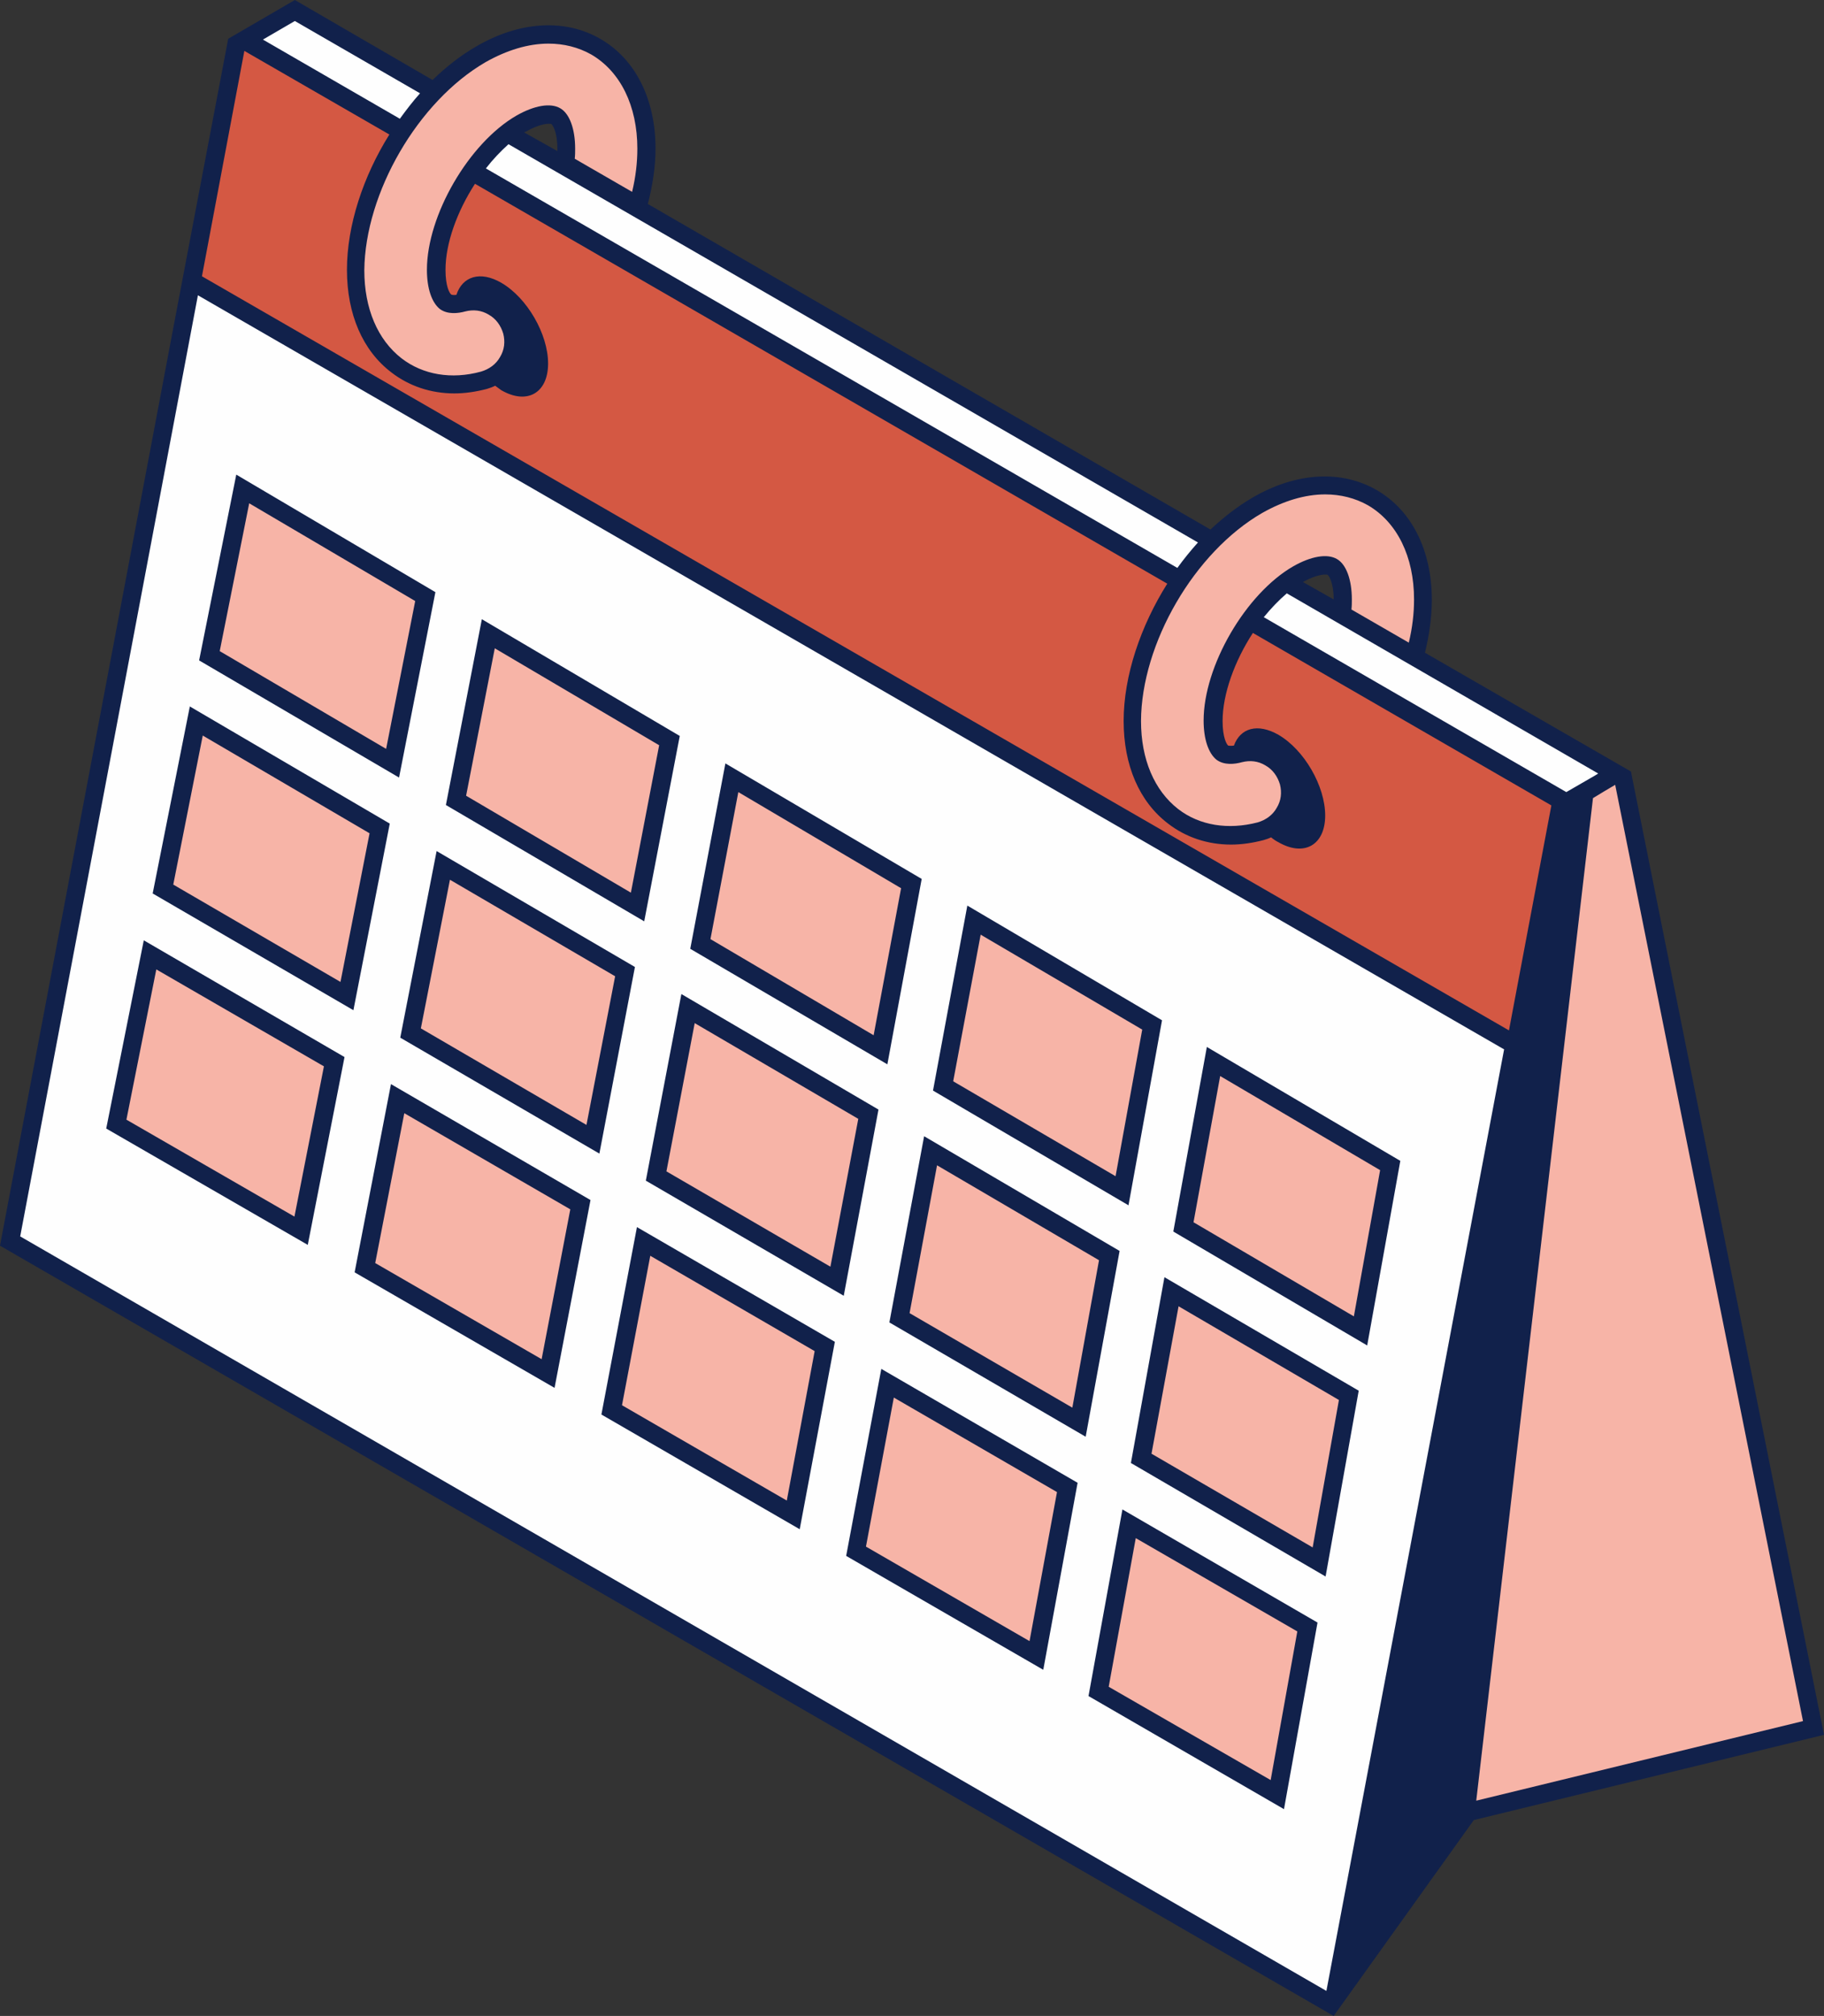 <?xml version="1.0" encoding="UTF-8" standalone="no"?><svg xmlns="http://www.w3.org/2000/svg" xmlns:xlink="http://www.w3.org/1999/xlink" fill="#000000" height="499.1" preserveAspectRatio="xMidYMid meet" version="1" viewBox="0.0 0.0 451.6 499.1" width="451.6" zoomAndPan="magnify"><rect x="0.0" y="0.0" width="451.6" height="499.1" fill="#333333" stroke="none"/><g id="change1_1"><path d="M386.5,198l-13,69L45.9,77.9l13-69l40.7,23.5c-7.1,10.5-11.5,23.1-11.5,34.5 c0,10.2,3.6,18.6,10.1,23.6c4,3.1,8.9,4.7,14.2,4.7c2.4,0,4.9-0.3,7.4-1c5.3-1.4,8.5-6.9,7-12.2c-1.4-5.3-6.9-8.5-12.2-7 c-1.1,0.3-3.2,0.7-4.4-0.2c-1.1-0.9-2.3-3.4-2.3-7.9c0-7.8,3.6-17,8.9-24.5l175.3,101.2c-7.2,10.6-11.8,23.4-11.8,34.9 c0,10.2,3.6,18.6,10.1,23.6c4,3.1,8.9,4.7,14.2,4.7c2.4,0,4.9-0.3,7.4-1c5.3-1.4,8.5-6.9,7-12.2c-1.4-5.3-6.9-8.5-12.2-7 c-1.1,0.3-3.2,0.7-4.4-0.2c-1.1-0.9-2.3-3.4-2.3-7.9c0-7.9,3.7-17.4,9.2-25L386.5,198z" fill="#d45843"/></g><g id="change2_1"><path d="M2.5,307.3L47.4,69.6L375,258.7l-44.9,237.7L2.5,307.3z M387.6,198.9l12.6-7.3L73,2.6L60.3,9.9 L387.6,198.9z" fill="#fefefe"/></g><g id="change3_1"><path d="M158,51l-18.1-10.4c0.2-1.3,0.3-2.6,0.3-3.8c0-4.8-1.4-7.4-2.6-8.1c-1.2-0.7-4.2-0.7-8.5,1.8 C117.8,37.1,108,54.1,108,66.9c0,4.5,1.2,7,2.3,7.9c1.2,0.9,3.3,0.5,4.4,0.2c5.3-1.4,10.7,1.7,12.2,7c1.4,5.3-1.7,10.7-7,12.2 c-2.5,0.7-5,1-7.4,1c-5.3,0-10.1-1.6-14.2-4.7c-6.5-5-10.1-13.4-10.1-23.6c0-19.9,13.6-43.4,31-53.5c10-5.8,20.4-6.5,28.4-1.8 c8,4.6,12.5,13.8,12.5,25.3C160,41.4,159.3,46.2,158,51z M333.7,490.3l29.8-41.8l85.5-20.8l-47.6-237.1l-13.3,8.1L333.7,490.3z M350.2,162.7l-18.1-10.4c0.2-1.3,0.3-2.6,0.3-3.8c0-4.8-1.4-7.4-2.6-8.1c-1.2-0.7-4.2-0.7-8.5,1.8c-11.2,6.5-21.1,23.4-21.1,36.3 c0,4.5,1.2,7,2.3,7.9c1.2,0.9,3.3,0.5,4.4,0.2c5.3-1.4,10.7,1.7,12.2,7c1.4,5.3-1.7,10.7-7,12.2c-2.5,0.7-5,1-7.4,1 c-5.3,0-10.1-1.6-14.2-4.7c-6.5-5-10.1-13.4-10.1-23.6c0-19.9,13.6-43.4,31-53.5c10-5.8,20.4-6.5,28.4-1.8 c8,4.6,12.5,13.8,12.5,25.3C352.3,153,351.6,157.8,350.2,162.7z" fill="#f7b4a7"/></g><g id="change4_1"><path d="M60,121l45.2,26.7L97.2,189l-45.4-26.6L60,121z M112.9,198.2l45,26.4l7.9-41.2l-44.8-26.4 L112.9,198.2z M173.4,233.6l44.6,26.1l7.7-41.1l-44.5-26.2L173.4,233.6z M233.5,268.8l44.2,25.9l7.5-41l-44.1-26L233.5,268.8z M293,303.7l43.9,25.7l7.3-40.9l-43.7-25.8L293,303.7z M40.4,220.1l45.6,26.5l8.1-41.6l-45.4-26.6L40.4,220.1z M101.7,255.8 l45.2,26.3l7.9-41.5l-45-26.3L101.7,255.8z M162.5,291.2l44.8,26.1l7.8-41.4l-44.7-26.1L162.5,291.2z M222.8,326.2l44.4,25.8 l7.6-41.3l-44.3-25.9L222.8,326.2z M282.6,361l44.1,25.6l7.4-41.2l-43.9-25.7L282.6,361z M28.8,278.3l45.8,26.4l8.2-41.9l-45.6-26.5 L28.8,278.3z M90.4,313.8l45.4,26.2l8-41.8L98.5,272L90.4,313.8z M151.4,349.1l45,26l7.8-41.7l-44.9-26L151.4,349.1z M212,384 l44.6,25.8l7.6-41.6l-44.5-25.8L212,384z M272,418.7l44.2,25.5l7.4-41.5l-44.1-25.6L272,418.7z" fill="#f7b4a7"/></g><g id="change5_1"><path d="M451.6,429.5L403.8,191l-51-29.4c1.1-4.5,1.7-8.9,1.7-13.1c0-12.3-5-22.2-13.7-27.2 c-8.7-5-19.9-4.4-30.7,1.9c-3.6,2.1-7.1,4.8-10.4,7.9L160.4,50.5c1.2-4.7,1.9-9.3,1.9-13.7c0-12.3-5-22.2-13.7-27.2 c-8.7-5-19.9-4.4-30.7,1.9c-3.8,2.2-7.4,5-10.8,8.3L73,0L56.5,9.6L43.3,79.1l0,0L0,308.4l330.2,190.7l34.7-48.5L451.6,429.5z M446.4,426.1l-80.9,19.7l28.9-248.2l2.8-1.7l2.7-1.6L446.4,426.1z M395.7,191.5l-0.8,0.5l-7.1,4.1l-74.9-43.3 c1.8-2.2,3.7-4.2,5.7-5.9L395.7,191.5z M322.6,144.1c3.7-2.1,5.8-1.9,6.1-1.8c0.3,0.2,1.5,1.9,1.5,6.1c0,0,0,0,0,0L322.6,144.1z M312.5,127c5.3-3,10.6-4.6,15.6-4.6c3.8,0,7.4,0.9,10.6,2.7c7.2,4.2,11.4,12.7,11.4,23.3c0,3.4-0.4,7-1.3,10.7l-14.2-8.2 c0.1-0.9,0.1-1.7,0.1-2.5c0-4.9-1.4-8.7-3.7-10c-2.4-1.4-6.4-0.7-10.8,1.8c-11.8,6.8-22.2,24.7-22.2,38.2c0,4.6,1.2,8.1,3.2,9.7 c1.9,1.4,4.5,1.1,6.3,0.6c2-0.5,4-0.3,5.8,0.8c1.8,1,3,2.7,3.6,4.7c0.5,2,0.3,4-0.8,5.8c-1,1.8-2.7,3-4.7,3.6 c-7.3,1.9-14.4,0.8-19.7-3.3c-5.9-4.6-9.2-12.3-9.2-21.8C282.6,159.3,295.7,136.7,312.5,127z M296.6,134.3c-1.8,2-3.5,4.1-5.1,6.3 L120.3,41.7c1.7-2.2,3.6-4.2,5.6-6L296.6,134.3z M129.8,32.8c0.1-0.1,0.2-0.2,0.4-0.2c3.8-2.2,5.9-2,6.3-1.9 c0.3,0.2,1.5,1.9,1.5,6.1c0,0.2,0,0.4,0,0.6L129.8,32.8z M120.2,15.4c5.3-3,10.6-4.6,15.6-4.6c3.8,0,7.4,0.9,10.6,2.7 c7.2,4.2,11.4,12.7,11.4,23.3c0,3.4-0.4,7-1.3,10.7l-14.2-8.2c0.1-0.9,0.1-1.7,0.1-2.5c0-4.9-1.4-8.7-3.7-10 c-2.4-1.4-6.4-0.7-10.8,1.8c-11.8,6.8-22.2,24.7-22.2,38.2c0,4.6,1.2,8.1,3.2,9.7c1.9,1.4,4.5,1.1,6.3,0.6c2-0.5,4-0.3,5.8,0.8 c1.8,1,3,2.7,3.6,4.7c0.5,2,0.3,4-0.8,5.8c-1,1.8-2.7,3-4.7,3.6c-7.3,2-14.4,0.8-19.7-3.3c-5.9-4.6-9.2-12.3-9.2-21.8 C90.4,47.7,103.5,25.1,120.2,15.4z M73,5.2l31,17.9c-1.8,2-3.4,4.1-5,6.3L65.1,9.8L73,5.2z M60.5,12.6l35.9,20.7 c-6.5,10.4-10.5,22.5-10.5,33.5c0,11,3.9,20,11,25.4c4.4,3.4,9.8,5.2,15.6,5.2c2.6,0,5.3-0.4,8-1.1c0.7-0.2,1.5-0.5,2.1-0.8 c0.5,0.4,1,0.7,1.5,1.1c6.4,3.7,11.6,0.7,11.6-6.6s-5.2-16.3-11.6-20c-5.2-3-9.6-1.6-11.1,3c-0.7,0.1-1.2,0-1.3-0.1 c-0.4-0.3-1.4-2-1.4-6.1c0-6.6,2.9-14.5,7.3-21.3l171.4,99c-6.6,10.5-10.8,22.8-10.8,34c0,11,3.9,20,11,25.4 c4.4,3.4,9.8,5.2,15.6,5.2c2.6,0,5.3-0.4,8-1.1c0.7-0.2,1.3-0.4,1.9-0.7c0.6,0.5,1.2,0.9,1.8,1.2c6.4,3.7,11.6,0.7,11.6-6.6 c0-7.3-5.2-16.3-11.6-20c-5.1-2.9-9.4-1.7-11,2.7c-0.8,0.1-1.3,0-1.4,0c-0.4-0.3-1.4-2-1.4-6.1c0-6.7,3-14.9,7.5-21.8l73.9,42.7 l-10.5,55.7L50,68.4L60.5,12.6z M5,306.1l44-233l323.4,186.7l-0.7,3.7l0,0l-43.3,229.4L5,306.1z M107.8,146.6l-49.3-29.1l-9.2,46 l49.5,29L107.8,146.6z M54.4,161.2l7.3-36.6l41.1,24.2l-7.2,36.6L54.4,161.2z M168.3,182.2l-49-28.9l-8.9,46l49.1,28.8L168.3,182.2z M115.4,197l7.1-36.5l40.7,24l-7,36.5L115.4,197z M228.2,217.6l-48.6-28.6l-8.7,45.9l48.8,28.6L228.2,217.6z M175.9,232.5l6.9-36.4 l40.3,23.8l-6.8,36.4L175.9,232.5z M287.7,252.6l-48.2-28.4l-8.5,45.8l48.4,28.4L287.7,252.6z M236,267.7l6.8-36.3l40,23.5 l-6.6,36.3L236,267.7z M290.5,304.9l48,28.2l8.2-45.7l-47.9-28.2L290.5,304.9z M341.7,289.7l-6.5,36.2l-39.7-23.3l6.6-36.2 L341.7,289.7z M47,174.9l-9.2,46.3l49.7,28.9l9-46.2L47,174.9z M84.3,243.1L42.9,219l7.3-36.9l41.3,24.2L84.3,243.1z M108.1,210.7 l-9,46.2l49.3,28.7l8.8-46.2L108.1,210.7z M145.2,278.5l-41-23.9l7.2-36.8l40.9,23.9L145.2,278.5z M168.7,246.1l-8.8,46.2l49,28.5 l8.6-46.1L168.7,246.1z M205.6,313.6L165,290l7-36.7l40.5,23.7L205.6,313.6z M228.8,281.3l-8.6,46.1l48.6,28.3l8.4-46L228.8,281.3z M265.5,348.5l-40.3-23.4l6.8-36.6l40.1,23.5L265.5,348.5z M280,362.2l48.2,28.1l8.2-46l-48.1-28.1L280,362.2z M331.5,346.6 l-6.5,36.5l-39.9-23.2l6.7-36.5L331.5,346.6z M26.3,279.4l49.9,28.8l9.1-46.5l-49.7-28.9L26.3,279.4z M80.2,264l-7.3,37.2l-41.6-24 l7.4-37.2L80.2,264z M87.8,315l49.5,28.6l8.9-46.5l-49.4-28.7L87.8,315z M141.2,299.4l-7.1,37.1l-41.2-23.8l7.2-37.1L141.2,299.4z M148.9,350.2l49.1,28.4l8.7-46.4l-49-28.4L148.9,350.2z M201.7,334.5l-6.9,37L154,347.9l7-37L201.7,334.5z M209.5,385.2l48.8,28.2 l8.5-46.3l-48.6-28.2L209.5,385.2z M261.7,369.4l-6.8,36.9l-40.5-23.4l6.9-36.9L261.7,369.4z M269.5,419.9l48.4,28l8.3-46.2 l-48.3-28L269.5,419.9z M321.2,403.9l-6.6,36.8l-40.1-23.1l6.7-36.8L321.2,403.9z" fill="#11214b"/></g><path d="M416.9,308.5l5.4-5.4l0.2,0.8l-32.2,32.2l0,0l-35.3,35.3l0.2-1.2L416.9,308.5z M352,386.9 l-0.2,1.2l38.5-38.5l0,0l34.5-34.5l-0.2-0.8l-7.6,7.6L352,386.9z M348.9,403.6l-0.2,1.2l41.6-41.6l0,0l36.7-36.7l-0.2-0.8l-9.9,9.9 L348.9,403.6z M345.8,420.3l-0.2,1.2l44.7-44.7l0,0l39-39l-0.2-0.8l-12.2,12.2L345.8,420.3z M342.7,437l-0.2,1.2l7.1-7.1l0,0 l40.7-40.7l0,0l41.3-41.3l-0.2-0.8l-14.4,14.4L342.7,437z M339.6,453.7l-0.2,1.2l23.8-23.8l0,0l27.1-27.1l0,0l43.5-43.5l-0.2-0.8 l-16.7,16.7L339.6,453.7z M349.1,457.8L349.1,457.8l-12.6,12.6l-0.2,1.2l40.5-40.5l0,0l13.6-13.6l0,0l45.8-45.8l-0.2-0.8l-19,19 L349.1,457.8z M333.3,487.1l-0.2,1.2l7.3-7.3l2.4-3.4L333.3,487.1z M372.4,448l1.3-0.3l16.5-16.5l48.1-48.1l-0.2-0.8l-21.2,21.2 L372.4,448z M403.3,294.9L403.3,294.9l-42,42l-0.2,1.2l29.1-29.1l0,0l22.1-22.1l5-5l0.5-0.5l-0.2-0.8L403.3,294.9z M390.3,200.4 l4.7-4.7l-2.4,1.5l-6.2,6.2l-0.2,1.2L390.3,200.4L390.3,200.4z M390.3,213.9l11.8-11.8l-0.2-0.8L383.2,220l-0.2,1.2L390.3,213.9 L390.3,213.9z M390.3,227.5l14.1-14.1l-0.2-0.8l-24.1,24.1l-0.2,1.2L390.3,227.5L390.3,227.5z M390.3,241.1l16.3-16.3l-0.2-0.8 L377,253.4l-0.2,1.2L390.3,241.1L390.3,241.1z M376.7,268.2l13.6-13.6l0,0l18.6-18.6l-0.2-0.8l-34.8,34.8l-0.2,1.2L376.7,268.2 L376.7,268.2z M411.1,247.4l-0.2-0.8l-40.2,40.2l-0.2,1.2l19.8-19.8L411.1,247.4z M403.8,268.2l9.5-9.5l-0.2-0.8l-37,37l0,0 l-8.6,8.6l-0.2,1.2l22.9-22.9L403.8,268.2z M409.6,438.9l7.8-7.8l0,0l25.5-25.5l-0.2-0.8l-34.4,34.4L409.6,438.9z M427.5,434.6 l3.5-3.5l0,0l14.1-14.1l-0.2-0.8l-18.7,18.7L427.5,434.6z M445.4,430.2l2-2l-0.2-0.8l-3.1,3.1L445.4,430.2z M415.5,269.2l-25.7,25.7 l0,0l-25.3,25.3l-0.2,1.2l51.4-51.4L415.5,269.2z M416.9,294.9L416.9,294.9l-58.7,58.7l-0.2,1.2l32.2-32.2l0,0l29.9-29.9l-0.2-0.8 L416.9,294.9L416.9,294.9z M390.4,443.6l1.3-0.3l48.9-48.9l-0.2-0.8l-23.5,23.5L390.4,443.6z" fill="none"/></svg>